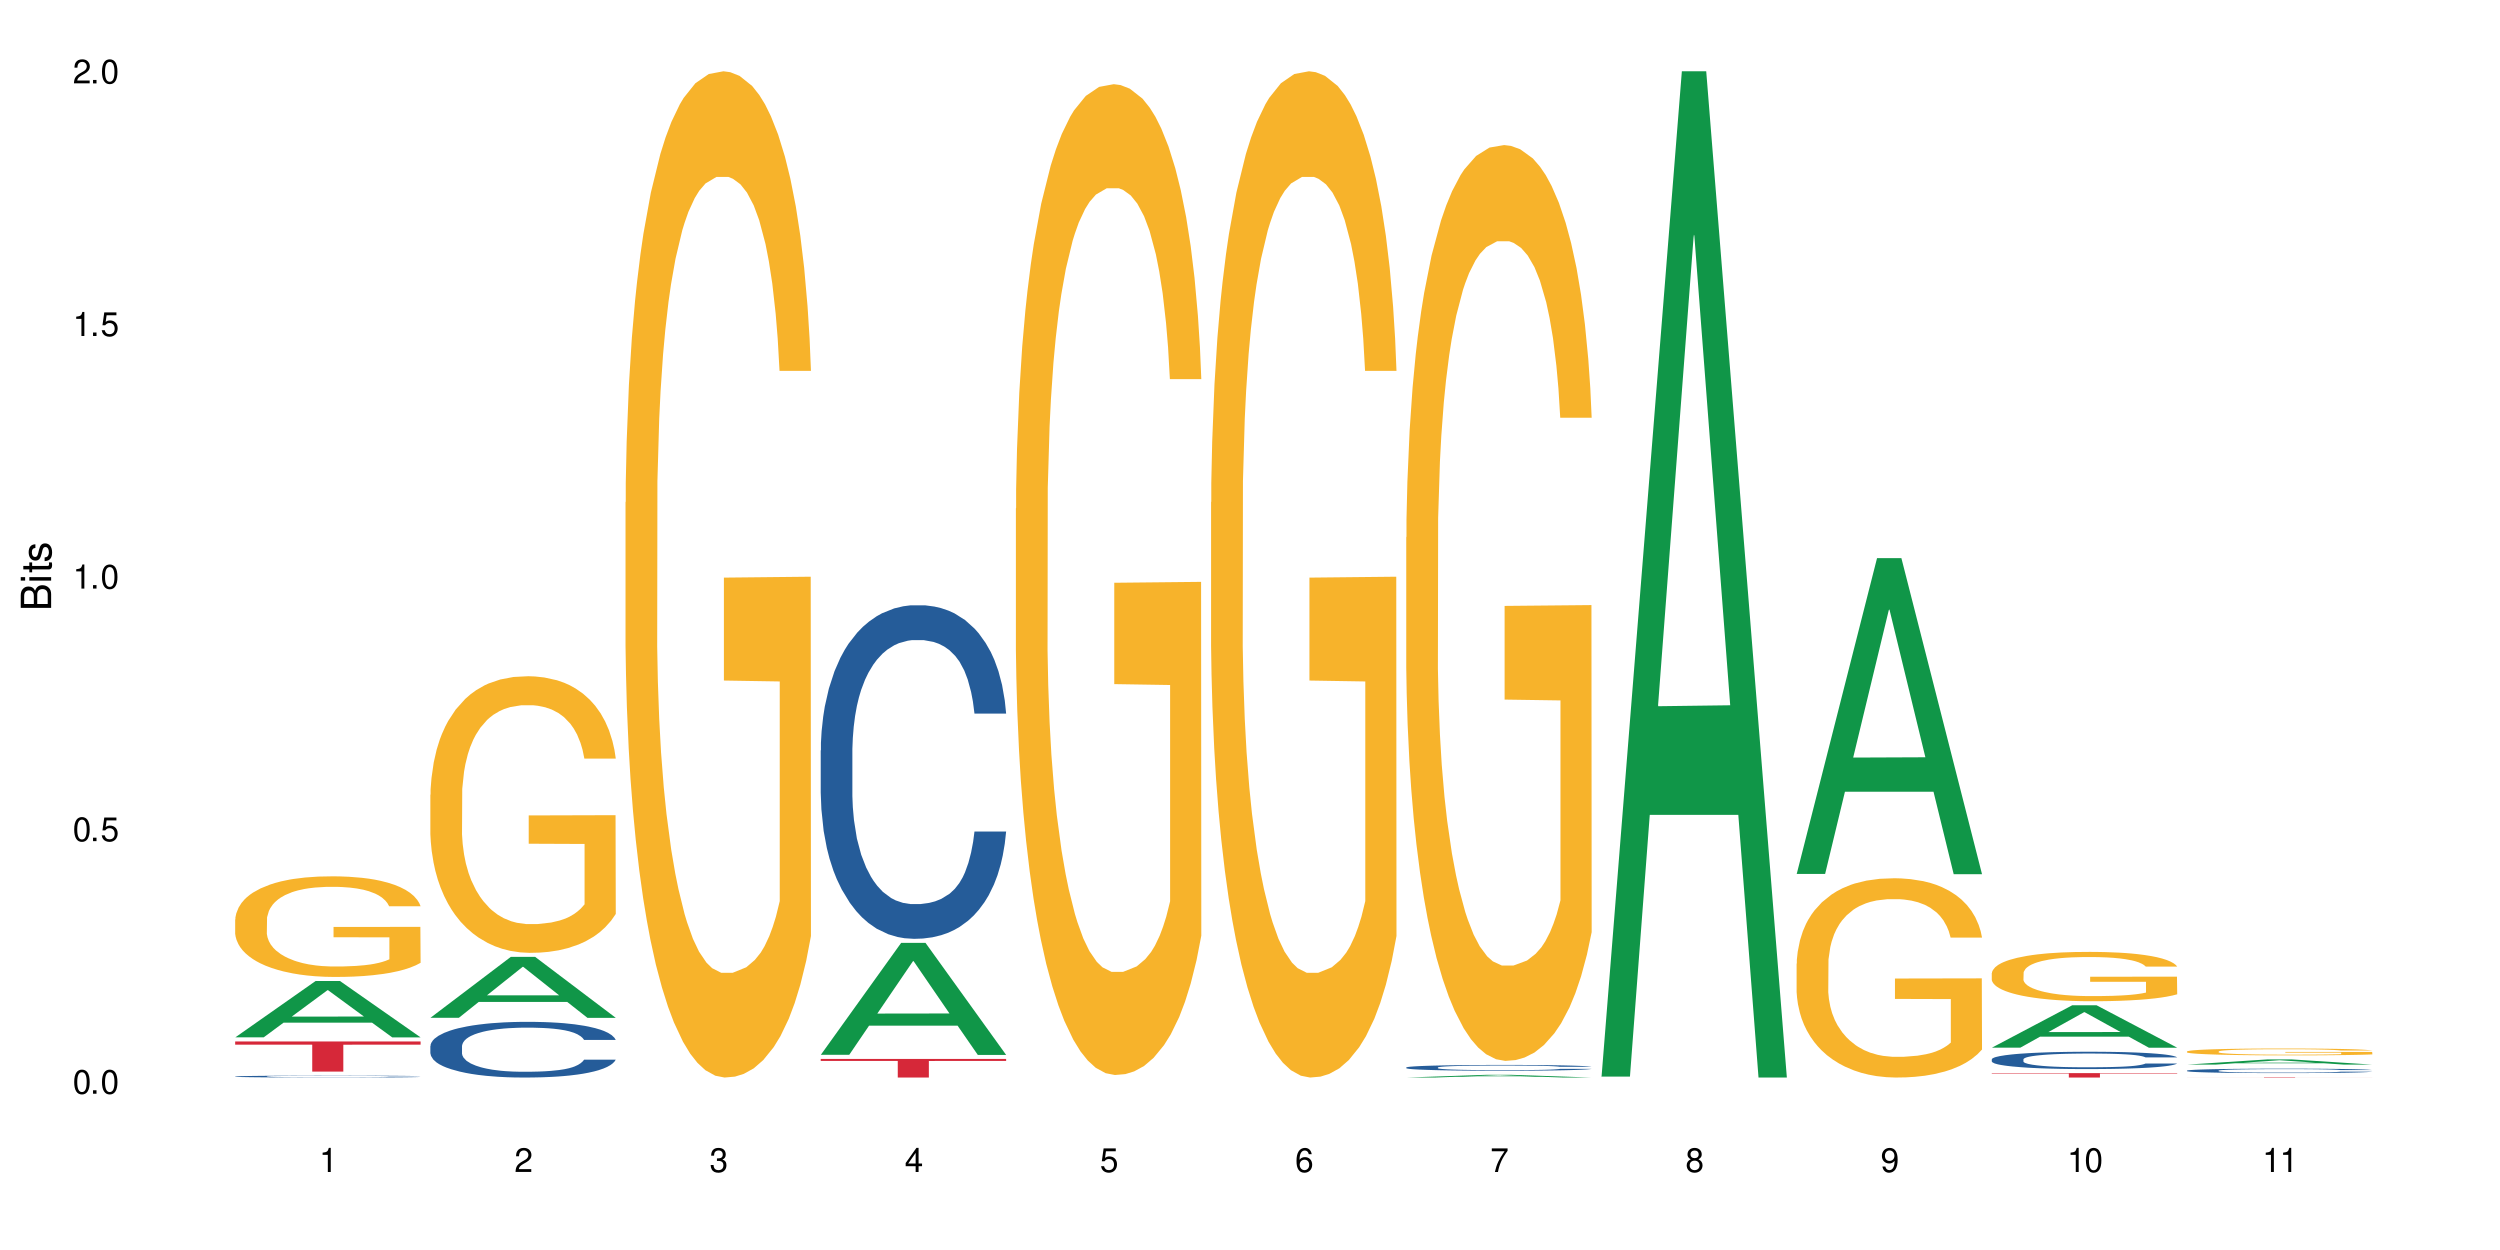 <?xml version="1.0" encoding="UTF-8"?>
<svg xmlns="http://www.w3.org/2000/svg" xmlns:xlink="http://www.w3.org/1999/xlink" width="720" height="360" viewBox="0 0 720 360">
<defs>
<g>
<g id="glyph-0-0">
</g>
<g id="glyph-0-1">
<path d="M 2.641 -6.938 C 2 -6.938 1.422 -6.656 1.078 -6.172 C 0.641 -5.562 0.406 -4.641 0.406 -3.359 C 0.406 -1.016 1.188 0.219 2.641 0.219 C 4.078 0.219 4.859 -1.016 4.859 -3.297 C 4.859 -4.641 4.656 -5.547 4.203 -6.172 C 3.844 -6.656 3.281 -6.938 2.641 -6.938 Z M 2.641 -6.188 C 3.547 -6.188 4 -5.25 4 -3.375 C 4 -1.406 3.562 -0.484 2.625 -0.484 C 1.734 -0.484 1.281 -1.438 1.281 -3.344 C 1.281 -5.25 1.734 -6.188 2.641 -6.188 Z M 2.641 -6.188 "/>
</g>
<g id="glyph-0-2">
<path d="M 1.828 -1 L 0.828 -1 L 0.828 0 L 1.828 0 Z M 1.828 -1 "/>
</g>
<g id="glyph-0-3">
<path d="M 4.562 -6.797 L 1.062 -6.797 L 0.547 -3.094 L 1.328 -3.094 C 1.719 -3.562 2.047 -3.734 2.578 -3.734 C 3.484 -3.734 4.062 -3.109 4.062 -2.094 C 4.062 -1.125 3.484 -0.531 2.578 -0.531 C 1.828 -0.531 1.375 -0.906 1.188 -1.672 L 0.328 -1.672 C 0.453 -1.109 0.547 -0.844 0.75 -0.594 C 1.125 -0.078 1.828 0.219 2.594 0.219 C 3.969 0.219 4.922 -0.781 4.922 -2.219 C 4.922 -3.562 4.031 -4.484 2.719 -4.484 C 2.25 -4.484 1.859 -4.359 1.469 -4.062 L 1.734 -5.969 L 4.562 -5.969 Z M 4.562 -6.797 "/>
</g>
<g id="glyph-0-4">
<path d="M 2.484 -4.938 L 2.484 0 L 3.328 0 L 3.328 -6.938 L 2.766 -6.938 C 2.469 -5.875 2.281 -5.734 0.984 -5.562 L 0.984 -4.938 Z M 2.484 -4.938 "/>
</g>
<g id="glyph-0-5">
<path d="M 4.859 -0.828 L 1.281 -0.828 C 1.359 -1.406 1.672 -1.781 2.5 -2.281 L 3.469 -2.828 C 4.406 -3.344 4.906 -4.062 4.906 -4.906 C 4.906 -5.484 4.672 -6.031 4.266 -6.406 C 3.859 -6.766 3.375 -6.938 2.719 -6.938 C 1.859 -6.938 1.219 -6.625 0.844 -6.031 C 0.609 -5.672 0.5 -5.234 0.484 -4.531 L 1.328 -4.531 C 1.359 -5.016 1.406 -5.281 1.531 -5.516 C 1.75 -5.938 2.188 -6.203 2.703 -6.203 C 3.469 -6.203 4.031 -5.641 4.031 -4.891 C 4.031 -4.344 3.719 -3.859 3.125 -3.516 L 2.234 -3 C 0.812 -2.172 0.406 -1.531 0.328 -0.016 L 4.859 -0.016 Z M 4.859 -0.828 "/>
</g>
<g id="glyph-0-6">
<path d="M 2.125 -3.188 L 2.578 -3.188 C 3.5 -3.188 3.984 -2.766 3.984 -1.922 C 3.984 -1.062 3.469 -0.531 2.594 -0.531 C 1.656 -0.531 1.203 -1 1.156 -2.016 L 0.312 -2.016 C 0.344 -1.453 0.438 -1.094 0.609 -0.781 C 0.953 -0.109 1.625 0.219 2.547 0.219 C 3.953 0.219 4.859 -0.625 4.859 -1.938 C 4.859 -2.828 4.516 -3.297 3.703 -3.594 C 4.344 -3.844 4.656 -4.328 4.656 -5.031 C 4.656 -6.219 3.875 -6.938 2.578 -6.938 C 1.203 -6.938 0.484 -6.172 0.453 -4.703 L 1.297 -4.703 C 1.312 -5.125 1.344 -5.359 1.453 -5.578 C 1.641 -5.969 2.062 -6.203 2.594 -6.203 C 3.344 -6.203 3.797 -5.75 3.797 -5 C 3.797 -4.516 3.609 -4.219 3.25 -4.047 C 3.016 -3.953 2.703 -3.922 2.125 -3.906 Z M 2.125 -3.188 "/>
</g>
<g id="glyph-0-7">
<path d="M 3.141 -1.672 L 3.141 0 L 3.984 0 L 3.984 -1.672 L 4.984 -1.672 L 4.984 -2.438 L 3.984 -2.438 L 3.984 -6.938 L 3.359 -6.938 L 0.266 -2.578 L 0.266 -1.672 Z M 3.141 -2.438 L 1 -2.438 L 3.141 -5.5 Z M 3.141 -2.438 "/>
</g>
<g id="glyph-0-8">
<path d="M 4.781 -5.125 C 4.609 -6.266 3.891 -6.938 2.844 -6.938 C 2.094 -6.938 1.422 -6.578 1.031 -5.953 C 0.594 -5.266 0.406 -4.422 0.406 -3.172 C 0.406 -2 0.578 -1.25 0.984 -0.641 C 1.359 -0.078 1.953 0.219 2.703 0.219 C 3.984 0.219 4.922 -0.75 4.922 -2.094 C 4.922 -3.375 4.062 -4.281 2.844 -4.281 C 2.172 -4.281 1.641 -4.031 1.281 -3.516 C 1.281 -5.234 1.828 -6.188 2.797 -6.188 C 3.391 -6.188 3.797 -5.797 3.938 -5.125 Z M 2.734 -3.531 C 3.547 -3.531 4.062 -2.953 4.062 -2.031 C 4.062 -1.156 3.484 -0.531 2.703 -0.531 C 1.922 -0.531 1.328 -1.188 1.328 -2.078 C 1.328 -2.938 1.906 -3.531 2.734 -3.531 Z M 2.734 -3.531 "/>
</g>
<g id="glyph-0-9">
<path d="M 4.984 -6.797 L 0.438 -6.797 L 0.438 -5.969 L 4.109 -5.969 C 2.5 -3.656 1.828 -2.234 1.328 0 L 2.219 0 C 2.594 -2.172 3.453 -4.047 4.984 -6.094 Z M 4.984 -6.797 "/>
</g>
<g id="glyph-0-10">
<path d="M 3.75 -3.656 C 4.469 -4.094 4.688 -4.438 4.688 -5.078 C 4.688 -6.172 3.844 -6.938 2.641 -6.938 C 1.438 -6.938 0.594 -6.172 0.594 -5.094 C 0.594 -4.438 0.812 -4.094 1.516 -3.656 C 0.734 -3.266 0.359 -2.703 0.359 -1.922 C 0.359 -0.656 1.281 0.219 2.641 0.219 C 3.984 0.219 4.922 -0.656 4.922 -1.922 C 4.922 -2.703 4.531 -3.266 3.75 -3.656 Z M 2.641 -6.188 C 3.359 -6.188 3.812 -5.75 3.812 -5.062 C 3.812 -4.406 3.344 -3.984 2.641 -3.984 C 1.922 -3.984 1.453 -4.406 1.453 -5.078 C 1.453 -5.75 1.922 -6.188 2.641 -6.188 Z M 2.641 -3.266 C 3.484 -3.266 4.062 -2.719 4.062 -1.906 C 4.062 -1.078 3.484 -0.531 2.625 -0.531 C 1.797 -0.531 1.219 -1.094 1.219 -1.906 C 1.219 -2.719 1.781 -3.266 2.641 -3.266 Z M 2.641 -3.266 "/>
</g>
<g id="glyph-0-11">
<path d="M 0.516 -1.578 C 0.672 -0.453 1.406 0.219 2.438 0.219 C 3.188 0.219 3.859 -0.141 4.266 -0.766 C 4.688 -1.453 4.891 -2.297 4.891 -3.547 C 4.891 -4.719 4.703 -5.453 4.312 -6.078 C 3.938 -6.641 3.344 -6.938 2.594 -6.938 C 1.297 -6.938 0.359 -5.969 0.359 -4.625 C 0.359 -3.344 1.234 -2.453 2.453 -2.453 C 3.094 -2.453 3.578 -2.672 4.016 -3.203 C 4 -1.484 3.469 -0.531 2.5 -0.531 C 1.906 -0.531 1.484 -0.906 1.359 -1.578 Z M 2.578 -6.203 C 3.375 -6.203 3.969 -5.531 3.969 -4.641 C 3.969 -3.797 3.391 -3.188 2.547 -3.188 C 1.734 -3.188 1.234 -3.766 1.234 -4.688 C 1.234 -5.562 1.797 -6.203 2.578 -6.203 Z M 2.578 -6.203 "/>
</g>
<g id="glyph-1-0">
</g>
<g id="glyph-1-1">
<path d="M 0 -0.953 L 0 -4.891 C 0 -5.719 -0.234 -6.344 -0.734 -6.797 C -1.188 -7.234 -1.812 -7.469 -2.5 -7.469 C -3.547 -7.469 -4.188 -7 -4.625 -5.875 C -4.984 -6.688 -5.625 -7.094 -6.531 -7.094 C -7.172 -7.094 -7.734 -6.859 -8.141 -6.391 C -8.562 -5.922 -8.75 -5.344 -8.75 -4.5 L -8.75 -0.953 Z M -4.984 -2.062 L -7.766 -2.062 L -7.766 -4.219 C -7.766 -4.844 -7.688 -5.203 -7.453 -5.5 C -7.219 -5.812 -6.859 -5.969 -6.375 -5.969 C -5.891 -5.969 -5.531 -5.812 -5.297 -5.5 C -5.062 -5.203 -4.984 -4.844 -4.984 -4.219 Z M -0.984 -2.062 L -4 -2.062 L -4 -4.781 C -4 -5.766 -3.438 -6.359 -2.484 -6.359 C -1.547 -6.359 -0.984 -5.766 -0.984 -4.781 Z M -0.984 -2.062 "/>
</g>
<g id="glyph-1-2">
<path d="M -6.281 -1.797 L -6.281 -0.797 L 0 -0.797 L 0 -1.797 Z M -8.75 -1.797 L -8.75 -0.797 L -7.484 -0.797 L -7.484 -1.797 Z M -8.75 -1.797 "/>
</g>
<g id="glyph-1-3">
<path d="M -6.281 -3.047 L -6.281 -2.016 L -8.016 -2.016 L -8.016 -1.016 L -6.281 -1.016 L -6.281 -0.172 L -5.469 -0.172 L -5.469 -1.016 L -0.719 -1.016 C -0.078 -1.016 0.281 -1.453 0.281 -2.234 C 0.281 -2.5 0.25 -2.719 0.188 -3.047 L -0.641 -3.047 C -0.609 -2.906 -0.594 -2.766 -0.594 -2.562 C -0.594 -2.141 -0.719 -2.016 -1.156 -2.016 L -5.469 -2.016 L -5.469 -3.047 Z M -6.281 -3.047 "/>
</g>
<g id="glyph-1-4">
<path d="M -4.531 -5.25 C -5.766 -5.25 -6.469 -4.422 -6.469 -2.969 C -6.469 -1.516 -5.719 -0.562 -4.547 -0.562 C -3.562 -0.562 -3.094 -1.062 -2.734 -2.562 L -2.516 -3.484 C -2.344 -4.188 -2.094 -4.469 -1.641 -4.469 C -1.047 -4.469 -0.641 -3.875 -0.641 -3 C -0.641 -2.453 -0.797 -2 -1.062 -1.75 C -1.25 -1.594 -1.422 -1.531 -1.875 -1.469 L -1.875 -0.406 C -0.422 -0.453 0.281 -1.266 0.281 -2.922 C 0.281 -4.5 -0.5 -5.516 -1.719 -5.516 C -2.656 -5.516 -3.172 -4.984 -3.469 -3.734 L -3.703 -2.766 C -3.891 -1.953 -4.156 -1.609 -4.594 -1.609 C -5.188 -1.609 -5.547 -2.125 -5.547 -2.938 C -5.547 -3.75 -5.203 -4.172 -4.531 -4.203 Z M -4.531 -5.25 "/>
</g>
</g>
</defs>
<rect x="-72" y="-36" width="864" height="432" fill="rgb(100%, 100%, 100%)" fill-opacity="1"/>
<path fill-rule="nonzero" fill="rgb(6.275%, 58.824%, 28.235%)" fill-opacity="1" d="M 67.73 298.758 L 67.789 298.746 L 90.895 282.527 L 97.91 282.527 L 121.133 298.773 L 112.973 298.773 L 107.152 294.535 L 81.652 294.535 L 75.945 298.758 L 67.73 298.758 L 84.105 292.781 L 104.816 292.766 L 94.488 285.184 L 94.375 285.168 L 94.262 285.211 L 84.047 292.766 L 84.105 292.781 Z M 67.73 298.758 "/>
<path fill-rule="nonzero" fill="rgb(14.51%, 36.078%, 60%)" fill-opacity="1" d="M 67.73 310.02 L 67.797 310.02 L 67.797 310.008 L 67.992 309.988 L 68.449 309.965 L 68.902 309.949 L 70.074 309.918 L 71.703 309.891 L 73.398 309.867 L 74.633 309.855 L 75.742 309.844 L 78.281 309.824 L 79.91 309.816 L 81.668 309.809 L 83.816 309.801 L 85.379 309.793 L 88.895 309.785 L 91.5 309.781 L 100.488 309.781 L 102.375 309.785 L 104.461 309.789 L 106.219 309.793 L 109.281 309.805 L 112.016 309.82 L 113.254 309.828 L 115.207 309.844 L 116.703 309.859 L 117.746 309.871 L 118.918 309.891 L 119.961 309.914 L 120.742 309.938 L 121.133 309.961 L 112.016 309.961 L 111.559 309.941 L 111.039 309.926 L 110.062 309.902 L 109.086 309.891 L 107.715 309.875 L 106.48 309.863 L 104.785 309.855 L 103.289 309.848 L 101.727 309.844 L 100.227 309.84 L 92.805 309.84 L 90.262 309.844 L 88.895 309.848 L 86.941 309.855 L 85.574 309.859 L 83.945 309.871 L 82.84 309.879 L 81.473 309.891 L 80.496 309.902 L 79.387 309.922 L 78.738 309.934 L 78.152 309.949 L 77.629 309.965 L 77.238 309.98 L 76.977 310 L 76.848 310.02 L 76.848 310.098 L 76.977 310.113 L 77.305 310.137 L 78.152 310.168 L 79.387 310.191 L 80.82 310.215 L 82.188 310.23 L 82.969 310.238 L 84.012 310.246 L 85.641 310.254 L 87.984 310.266 L 89.352 310.27 L 91.438 310.273 L 98.988 310.273 L 100.684 310.27 L 102.441 310.266 L 104.852 310.258 L 106.348 310.25 L 107.652 310.238 L 108.629 310.23 L 109.281 310.223 L 110.258 310.207 L 111.039 310.191 L 111.625 310.172 L 112.016 310.156 L 121.133 310.156 L 120.742 310.176 L 120.156 310.195 L 119.57 310.211 L 118.656 310.227 L 117.613 310.242 L 116.117 310.262 L 114.879 310.273 L 113.254 310.285 L 111.754 310.293 L 110.125 310.301 L 107.715 310.312 L 106.152 310.316 L 104.461 310.324 L 102.441 310.328 L 99.902 310.328 L 97.168 310.332 L 91.891 310.332 L 89.871 310.328 L 87.203 310.324 L 83.883 310.316 L 81.473 310.305 L 79.582 310.297 L 77.957 310.285 L 76.133 310.273 L 73.789 310.25 L 72.355 310.234 L 71.379 310.219 L 70.27 310.199 L 69.488 310.184 L 68.578 310.152 L 67.926 310.117 L 67.73 310.09 Z M 67.73 310.02 "/>
<path fill-rule="nonzero" fill="rgb(96.863%, 70.196%, 16.863%)" fill-opacity="1" d="M 67.73 264.793 L 67.797 264.766 L 67.797 264.238 L 68.055 263.047 L 68.707 261.406 L 69.555 260.055 L 70.465 258.996 L 71.051 258.441 L 72.027 257.648 L 72.875 257.062 L 75.023 255.875 L 77.762 254.762 L 79.258 254.285 L 80.949 253.836 L 83.359 253.332 L 84.469 253.148 L 87.855 252.723 L 91.695 252.457 L 95.93 252.379 L 97.883 252.406 L 100.555 252.512 L 104.199 252.805 L 106.285 253.066 L 107.91 253.332 L 109.605 253.676 L 111.688 254.207 L 113.645 254.84 L 115.207 255.477 L 116.77 256.27 L 118.07 257.117 L 119.18 258.043 L 120.156 259.156 L 120.742 260.082 L 121.133 261.008 L 112.078 261.008 L 111.559 260.082 L 110.973 259.367 L 109.996 258.492 L 109.02 257.859 L 108.043 257.355 L 106.219 256.668 L 104.656 256.242 L 102.703 255.875 L 100.812 255.637 L 98.664 255.477 L 97.363 255.422 L 93.91 255.422 L 90.785 255.609 L 88.961 255.82 L 87.66 256.031 L 85.836 256.43 L 84.727 256.746 L 84.078 256.957 L 82.125 257.777 L 80.82 258.52 L 80.105 259.023 L 79.191 259.816 L 78.543 260.531 L 77.824 261.59 L 77.434 262.387 L 76.914 264.184 L 76.848 268.949 L 77.043 269.957 L 77.434 271.039 L 77.957 271.992 L 78.738 273 L 79.52 273.766 L 80.887 274.801 L 82.059 275.488 L 82.969 275.938 L 84.727 276.652 L 85.445 276.891 L 87.137 277.367 L 88.895 277.738 L 91.047 278.055 L 92.672 278.215 L 95.277 278.348 L 98.598 278.348 L 102.508 278.188 L 104.98 277.977 L 106.676 277.766 L 107.781 277.578 L 109.148 277.289 L 110.125 277.023 L 111.039 276.73 L 112.145 276.281 L 112.145 269.957 L 96.059 269.93 L 96.059 266.965 L 121.066 266.938 L 121.133 277.289 L 119.766 278 L 118.07 278.691 L 116.441 279.219 L 114.75 279.668 L 112.34 280.172 L 110.387 280.488 L 107.391 280.859 L 104.656 281.098 L 101.789 281.258 L 99.25 281.336 L 96.254 281.363 L 93.586 281.312 L 90.719 281.152 L 88.441 280.941 L 86.355 280.676 L 84.273 280.332 L 81.668 279.777 L 79.973 279.324 L 78.215 278.77 L 76.457 278.109 L 74.895 277.395 L 73.852 276.836 L 72.812 276.203 L 71.703 275.406 L 70.66 274.508 L 69.879 273.688 L 69.164 272.762 L 68.645 271.887 L 68.121 270.695 L 67.859 269.742 L 67.73 268.922 Z M 67.73 264.793 "/>
<path fill-rule="nonzero" fill="rgb(83.922%, 15.686%, 22.353%)" fill-opacity="1" d="M 67.73 299.938 L 121.133 299.938 L 121.133 300.867 L 98.875 300.875 L 98.875 308.617 L 89.922 308.617 L 89.922 300.883 L 89.793 300.867 L 67.73 300.867 Z M 67.73 299.938 "/>
<path fill-rule="nonzero" fill="rgb(6.275%, 58.824%, 28.235%)" fill-opacity="1" d="M 123.941 293.125 L 124 293.105 L 147.105 275.586 L 154.125 275.586 L 177.344 293.141 L 169.184 293.141 L 163.367 288.559 L 137.863 288.559 L 132.156 293.125 L 123.941 293.125 L 140.316 286.664 L 161.027 286.648 L 150.699 278.457 L 150.586 278.438 L 150.473 278.488 L 140.258 286.648 L 140.316 286.664 Z M 123.941 293.125 "/>
<path fill-rule="nonzero" fill="rgb(14.51%, 36.078%, 60%)" fill-opacity="1" d="M 123.941 301.277 L 124.008 301.262 L 124.008 300.91 L 124.203 300.355 L 124.66 299.652 L 125.113 299.168 L 126.285 298.305 L 127.914 297.469 L 129.609 296.824 L 130.844 296.441 L 131.953 296.148 L 134.492 295.609 L 136.121 295.328 L 137.879 295.082 L 140.027 294.832 L 141.59 294.684 L 145.109 294.449 L 147.711 294.348 L 149.73 294.305 L 154.094 294.305 L 156.699 294.363 L 158.59 294.438 L 160.672 294.555 L 162.43 294.684 L 165.492 295.008 L 168.227 295.418 L 169.465 295.652 L 171.418 296.105 L 172.914 296.547 L 173.957 296.926 L 175.129 297.469 L 176.172 298.129 L 176.953 298.875 L 177.344 299.504 L 168.227 299.504 L 167.77 298.918 L 167.25 298.465 L 166.273 297.863 L 165.297 297.441 L 163.93 297.016 L 162.691 296.734 L 160.996 296.457 L 159.5 296.281 L 157.938 296.148 L 156.438 296.062 L 153.574 295.973 L 150.254 295.973 L 149.016 296.004 L 146.477 296.121 L 145.109 296.223 L 143.152 296.43 L 141.785 296.617 L 140.156 296.91 L 139.051 297.16 L 137.684 297.543 L 136.707 297.879 L 135.598 298.363 L 134.949 298.73 L 134.363 299.141 L 133.84 299.621 L 133.449 300.137 L 133.191 300.676 L 133.059 301.203 L 133.059 303.477 L 133.191 304.004 L 133.516 304.617 L 134.363 305.512 L 135.598 306.289 L 137.031 306.902 L 138.398 307.344 L 139.18 307.547 L 140.223 307.781 L 141.852 308.078 L 144.195 308.371 L 145.562 308.488 L 147.648 308.605 L 149.797 308.664 L 152.66 308.664 L 155.203 308.605 L 156.895 308.531 L 158.652 308.414 L 161.062 308.164 L 162.559 307.93 L 163.863 307.652 L 164.84 307.371 L 165.492 307.137 L 166.469 306.684 L 167.25 306.188 L 167.836 305.672 L 168.227 305.176 L 177.344 305.176 L 176.953 305.762 L 176.367 306.332 L 175.781 306.758 L 174.867 307.27 L 173.828 307.723 L 172.328 308.238 L 171.09 308.574 L 169.465 308.941 L 167.965 309.219 L 166.336 309.469 L 163.93 309.762 L 162.363 309.906 L 160.672 310.039 L 158.652 310.156 L 156.113 310.258 L 153.379 310.316 L 150.84 310.332 L 148.102 310.305 L 146.086 310.246 L 143.414 310.113 L 140.094 309.848 L 137.684 309.57 L 135.793 309.293 L 134.168 309 L 132.344 308.605 L 130 307.957 L 128.566 307.461 L 127.59 307.051 L 126.48 306.48 L 125.699 305.965 L 124.789 305.145 L 124.137 304.105 L 123.941 303.301 Z M 123.941 301.277 "/>
<path fill-rule="nonzero" fill="rgb(96.863%, 70.196%, 16.863%)" fill-opacity="1" d="M 123.941 228.875 L 124.008 228.801 L 124.008 227.348 L 124.27 224.074 L 124.918 219.562 L 125.766 215.852 L 126.676 212.941 L 127.266 211.414 L 128.242 209.23 L 129.086 207.629 L 131.234 204.355 L 133.973 201.301 L 135.469 199.988 L 137.164 198.754 L 139.57 197.371 L 140.68 196.859 L 144.066 195.695 L 147.906 194.969 L 152.141 194.75 L 154.094 194.824 L 156.766 195.113 L 160.41 195.914 L 162.496 196.641 L 164.125 197.371 L 165.816 198.316 L 167.902 199.77 L 169.855 201.516 L 171.418 203.262 L 172.98 205.445 L 174.281 207.773 L 175.391 210.32 L 176.367 213.379 L 176.953 215.926 L 177.344 218.469 L 168.293 218.469 L 167.77 215.926 L 167.184 213.961 L 166.207 211.559 L 165.23 209.812 L 164.254 208.43 L 162.43 206.539 L 160.867 205.375 L 158.914 204.355 L 157.023 203.699 L 154.875 203.262 L 153.574 203.117 L 150.121 203.117 L 146.996 203.629 L 145.172 204.211 L 143.871 204.793 L 142.047 205.883 L 140.941 206.758 L 140.289 207.34 L 138.336 209.594 L 137.031 211.633 L 136.316 213.012 L 135.402 215.195 L 134.754 217.16 L 134.035 220.07 L 133.645 222.254 L 133.125 227.203 L 133.059 240.301 L 133.254 243.062 L 133.645 246.047 L 134.168 248.668 L 134.949 251.43 L 135.73 253.543 L 137.098 256.379 L 138.27 258.27 L 139.18 259.508 L 140.941 261.473 L 141.656 262.129 L 143.348 263.438 L 145.109 264.457 L 147.258 265.328 L 148.883 265.766 L 151.488 266.129 L 154.812 266.129 L 158.719 265.691 L 161.191 265.109 L 162.887 264.527 L 163.992 264.02 L 165.359 263.219 L 166.336 262.492 L 167.25 261.691 L 168.355 260.453 L 168.355 243.062 L 152.27 242.992 L 152.27 234.844 L 177.277 234.77 L 177.344 263.219 L 175.977 265.184 L 174.281 267.074 L 172.656 268.531 L 170.961 269.766 L 168.551 271.148 L 166.598 272.023 L 163.602 273.043 L 160.867 273.695 L 158 274.133 L 155.461 274.352 L 152.465 274.422 L 149.797 274.277 L 146.93 273.84 L 144.652 273.258 L 142.566 272.531 L 140.484 271.586 L 137.879 270.059 L 136.188 268.82 L 134.426 267.293 L 132.668 265.473 L 131.105 263.508 L 130.062 261.98 L 129.023 260.234 L 127.914 258.051 L 126.871 255.578 L 126.09 253.324 L 125.375 250.777 L 124.855 248.375 L 124.332 245.102 L 124.074 242.48 L 123.941 240.227 Z M 123.941 228.875 "/>
<path fill-rule="nonzero" fill="rgb(96.863%, 70.196%, 16.863%)" fill-opacity="1" d="M 180.152 144.652 L 180.219 144.387 L 180.219 139.094 L 180.48 127.184 L 181.129 110.777 L 181.977 97.277 L 182.891 86.691 L 183.477 81.133 L 184.453 73.195 L 185.297 67.371 L 187.449 55.461 L 190.184 44.348 L 191.68 39.582 L 193.375 35.082 L 195.785 30.055 L 196.891 28.203 L 200.277 23.965 L 204.121 21.32 L 208.352 20.527 L 210.305 20.789 L 212.977 21.848 L 216.621 24.762 L 218.707 27.406 L 220.336 30.055 L 222.027 33.496 L 224.113 38.789 L 226.066 45.141 L 227.629 51.492 L 229.191 59.43 L 230.492 67.902 L 231.602 77.164 L 232.578 88.281 L 233.164 97.543 L 233.555 106.805 L 224.504 106.805 L 223.98 97.543 L 223.395 90.398 L 222.418 81.664 L 221.441 75.312 L 220.465 70.281 L 218.641 63.402 L 217.078 59.168 L 215.125 55.461 L 213.238 53.078 L 211.086 51.492 L 209.785 50.961 L 206.332 50.961 L 203.207 52.816 L 201.383 54.934 L 200.082 57.051 L 198.258 61.02 L 197.152 64.195 L 196.5 66.312 L 194.547 74.516 L 193.242 81.93 L 192.527 86.957 L 191.617 94.898 L 190.965 102.043 L 190.246 112.629 L 189.855 120.57 L 189.336 138.566 L 189.27 186.207 L 189.465 196.262 L 189.855 207.113 L 190.379 216.641 L 191.16 226.699 L 191.941 234.375 L 193.309 244.695 L 194.48 251.578 L 195.395 256.078 L 197.152 263.223 L 197.867 265.605 L 199.562 270.367 L 201.32 274.074 L 203.469 277.25 L 205.098 278.836 L 207.699 280.16 L 211.023 280.16 L 214.93 278.574 L 217.402 276.457 L 219.098 274.34 L 220.203 272.484 L 221.57 269.574 L 222.551 266.926 L 223.461 264.016 L 224.566 259.516 L 224.566 196.262 L 208.484 195.996 L 208.484 166.355 L 233.488 166.09 L 233.555 269.574 L 232.188 276.719 L 230.492 283.602 L 228.867 288.895 L 227.172 293.395 L 224.762 298.422 L 222.809 301.598 L 219.812 305.305 L 217.078 307.688 L 214.215 309.273 L 211.672 310.066 L 208.68 310.332 L 206.008 309.805 L 203.141 308.215 L 200.863 306.098 L 198.777 303.453 L 196.695 300.012 L 194.09 294.453 L 192.398 289.953 L 190.641 284.395 L 188.879 277.777 L 187.316 270.633 L 186.277 265.074 L 185.234 258.723 L 184.125 250.781 L 183.086 241.785 L 182.305 233.578 L 181.586 224.316 L 181.066 215.582 L 180.543 203.672 L 180.285 194.145 L 180.152 185.941 Z M 180.152 144.652 "/>
<path fill-rule="nonzero" fill="rgb(6.275%, 58.824%, 28.235%)" fill-opacity="1" d="M 236.367 303.785 L 236.422 303.754 L 259.527 271.551 L 266.547 271.551 L 289.766 303.816 L 281.609 303.816 L 275.789 295.395 L 250.285 295.395 L 244.582 303.785 L 236.367 303.785 L 252.738 291.91 L 273.449 291.879 L 263.121 276.82 L 263.008 276.789 L 262.895 276.883 L 252.684 291.879 L 252.738 291.91 Z M 236.367 303.785 "/>
<path fill-rule="nonzero" fill="rgb(14.51%, 36.078%, 60%)" fill-opacity="1" d="M 236.367 216.129 L 236.43 216.043 L 236.43 213.934 L 236.625 210.598 L 237.082 206.387 L 237.539 203.488 L 238.711 198.309 L 240.34 193.305 L 242.031 189.441 L 243.27 187.16 L 244.375 185.402 L 246.914 182.156 L 248.543 180.488 L 250.301 178.996 L 252.449 177.504 L 254.016 176.625 L 257.531 175.219 L 260.137 174.605 L 262.152 174.344 L 266.516 174.344 L 269.121 174.691 L 271.012 175.133 L 273.094 175.836 L 274.852 176.625 L 277.914 178.555 L 280.648 181.016 L 281.887 182.418 L 283.84 185.141 L 285.34 187.773 L 286.379 190.055 L 287.551 193.305 L 288.594 197.254 L 289.375 201.734 L 289.766 205.508 L 280.648 205.508 L 280.191 201.996 L 279.672 199.273 L 278.695 195.676 L 277.719 193.129 L 276.352 190.582 L 275.113 188.914 L 273.422 187.246 L 271.922 186.195 L 270.359 185.402 L 268.863 184.875 L 265.996 184.352 L 262.676 184.352 L 261.438 184.527 L 258.898 185.227 L 257.531 185.844 L 255.578 187.07 L 254.211 188.211 L 252.582 189.969 L 251.473 191.461 L 250.105 193.742 L 249.129 195.762 L 248.023 198.66 L 247.371 200.855 L 246.785 203.312 L 246.266 206.211 L 245.875 209.281 L 245.613 212.531 L 245.484 215.691 L 245.484 229.301 L 245.613 232.461 L 245.938 236.148 L 246.785 241.5 L 248.023 246.156 L 249.457 249.844 L 250.824 252.477 L 251.605 253.703 L 252.645 255.109 L 254.273 256.863 L 256.617 258.621 L 257.984 259.324 L 260.07 260.027 L 262.219 260.375 L 265.086 260.375 L 267.625 260.027 L 269.316 259.586 L 271.074 258.883 L 273.484 257.391 L 274.984 255.988 L 276.285 254.32 L 277.262 252.652 L 277.914 251.246 L 278.891 248.523 L 279.672 245.539 L 280.258 242.469 L 280.648 239.484 L 289.766 239.484 L 289.375 242.996 L 288.789 246.418 L 288.203 248.965 L 287.293 252.035 L 286.25 254.758 L 284.75 257.832 L 283.516 259.852 L 281.887 262.043 L 280.387 263.715 L 278.762 265.207 L 276.352 266.961 L 274.789 267.84 L 273.094 268.629 L 271.074 269.332 L 268.535 269.945 L 265.801 270.297 L 263.262 270.387 L 260.527 270.211 L 258.508 269.859 L 255.836 269.066 L 252.516 267.488 L 250.105 265.82 L 248.219 264.152 L 246.59 262.395 L 244.766 260.027 L 242.422 256.164 L 240.988 253.18 L 240.012 250.719 L 238.906 247.297 L 238.125 244.223 L 237.211 239.309 L 236.562 233.074 L 236.367 228.246 Z M 236.367 216.129 "/>
<path fill-rule="nonzero" fill="rgb(83.922%, 15.686%, 22.353%)" fill-opacity="1" d="M 236.367 304.98 L 289.766 304.98 L 289.766 305.551 L 267.512 305.559 L 267.512 310.332 L 258.555 310.332 L 258.555 305.562 L 258.426 305.551 L 236.367 305.551 Z M 236.367 304.98 "/>
<path fill-rule="nonzero" fill="rgb(96.863%, 70.196%, 16.863%)" fill-opacity="1" d="M 292.578 146.465 L 292.641 146.207 L 292.641 140.992 L 292.902 129.266 L 293.555 113.109 L 294.398 99.816 L 295.312 89.395 L 295.898 83.922 L 296.875 76.102 L 297.723 70.371 L 299.871 58.641 L 302.605 47.695 L 304.105 43.008 L 305.797 38.574 L 308.207 33.625 L 309.312 31.801 L 312.699 27.629 L 316.543 25.023 L 320.773 24.242 L 322.73 24.504 L 325.398 25.547 L 329.047 28.414 L 331.129 31.02 L 332.758 33.625 L 334.449 37.012 L 336.535 42.223 L 338.488 48.48 L 340.051 54.734 L 341.613 62.551 L 342.918 70.891 L 344.023 80.012 L 345 90.957 L 345.586 100.078 L 345.977 109.199 L 336.926 109.199 L 336.406 100.078 L 335.82 93.043 L 334.84 84.441 L 333.863 78.188 L 332.887 73.238 L 331.066 66.461 L 329.5 62.289 L 327.547 58.641 L 325.66 56.297 L 323.512 54.734 L 322.207 54.211 L 318.758 54.211 L 315.629 56.035 L 313.809 58.121 L 312.504 60.207 L 310.68 64.113 L 309.574 67.242 L 308.922 69.328 L 306.969 77.406 L 305.668 84.703 L 304.949 89.656 L 304.039 97.473 L 303.387 104.508 L 302.672 114.934 L 302.281 122.75 L 301.758 140.473 L 301.695 187.379 L 301.891 197.285 L 302.281 207.969 L 302.801 217.352 L 303.582 227.254 L 304.363 234.809 L 305.73 244.973 L 306.902 251.75 L 307.816 256.18 L 309.574 263.215 L 310.289 265.562 L 311.984 270.254 L 313.742 273.902 L 315.891 277.027 L 317.52 278.59 L 320.125 279.895 L 323.445 279.895 L 327.352 278.332 L 329.828 276.246 L 331.52 274.16 L 332.629 272.336 L 333.996 269.469 L 334.973 266.863 L 335.883 263.996 L 336.992 259.566 L 336.992 197.285 L 320.906 197.023 L 320.906 167.836 L 345.914 167.574 L 345.977 269.469 L 344.609 276.508 L 342.918 283.281 L 341.289 288.496 L 339.598 292.926 L 337.188 297.875 L 335.234 301.004 L 332.238 304.652 L 329.5 306.996 L 326.637 308.562 L 324.098 309.344 L 321.102 309.602 L 318.43 309.082 L 315.566 307.52 L 313.285 305.434 L 311.203 302.828 L 309.117 299.441 L 306.512 293.969 L 304.82 289.535 L 303.062 284.062 L 301.305 277.551 L 299.742 270.512 L 298.699 265.039 L 297.656 258.785 L 296.551 250.969 L 295.508 242.105 L 294.727 234.027 L 294.008 224.906 L 293.488 216.309 L 292.969 204.582 L 292.707 195.199 L 292.578 187.121 Z M 292.578 146.465 "/>
<path fill-rule="nonzero" fill="rgb(96.863%, 70.196%, 16.863%)" fill-opacity="1" d="M 348.789 144.652 L 348.852 144.387 L 348.852 139.094 L 349.113 127.184 L 349.766 110.777 L 350.613 97.277 L 351.523 86.691 L 352.109 81.133 L 353.086 73.195 L 353.934 67.371 L 356.082 55.461 L 358.816 44.348 L 360.316 39.582 L 362.008 35.082 L 364.418 30.055 L 365.523 28.203 L 368.91 23.965 L 372.754 21.32 L 376.988 20.527 L 378.941 20.789 L 381.609 21.848 L 385.258 24.762 L 387.34 27.406 L 388.969 30.055 L 390.664 33.496 L 392.746 38.789 L 394.699 45.141 L 396.262 51.492 L 397.824 59.43 L 399.129 67.902 L 400.234 77.164 L 401.211 88.281 L 401.797 97.543 L 402.188 106.805 L 393.137 106.805 L 392.617 97.543 L 392.031 90.398 L 391.055 81.664 L 390.078 75.312 L 389.098 70.281 L 387.277 63.402 L 385.715 59.168 L 383.758 55.461 L 381.871 53.078 L 379.723 51.492 L 378.418 50.961 L 374.969 50.961 L 371.844 52.816 L 370.02 54.934 L 368.715 57.051 L 366.891 61.02 L 365.785 64.195 L 365.133 66.312 L 363.18 74.516 L 361.879 81.93 L 361.16 86.957 L 360.25 94.898 L 359.598 102.043 L 358.883 112.629 L 358.492 120.57 L 357.969 138.566 L 357.906 186.207 L 358.102 196.262 L 358.492 207.113 L 359.012 216.641 L 359.793 226.699 L 360.574 234.375 L 361.941 244.695 L 363.117 251.578 L 364.027 256.078 L 365.785 263.223 L 366.5 265.605 L 368.195 270.367 L 369.953 274.074 L 372.102 277.25 L 373.73 278.836 L 376.336 280.16 L 379.656 280.16 L 383.562 278.574 L 386.039 276.457 L 387.73 274.34 L 388.84 272.484 L 390.207 269.574 L 391.184 266.926 L 392.094 264.016 L 393.203 259.516 L 393.203 196.262 L 377.117 195.996 L 377.117 166.355 L 402.125 166.09 L 402.188 269.574 L 400.82 276.719 L 399.129 283.602 L 397.5 288.895 L 395.809 293.395 L 393.398 298.422 L 391.445 301.598 L 388.449 305.305 L 385.715 307.688 L 382.848 309.273 L 380.309 310.066 L 377.312 310.332 L 374.641 309.805 L 371.777 308.215 L 369.496 306.098 L 367.414 303.453 L 365.328 300.012 L 362.727 294.453 L 361.031 289.953 L 359.273 284.395 L 357.516 277.777 L 355.953 270.633 L 354.91 265.074 L 353.867 258.723 L 352.762 250.781 L 351.719 241.785 L 350.938 233.578 L 350.223 224.316 L 349.699 215.582 L 349.18 203.672 L 348.918 194.145 L 348.789 185.941 Z M 348.789 144.652 "/>
<path fill-rule="nonzero" fill="rgb(6.275%, 58.824%, 28.235%)" fill-opacity="1" d="M 405 310.332 L 405.059 310.332 L 428.164 309.539 L 435.18 309.539 L 458.402 310.332 L 450.242 310.332 L 444.422 310.125 L 418.922 310.125 L 413.215 310.332 L 405 310.332 L 421.375 310.039 L 442.082 310.039 L 431.758 309.668 L 431.645 309.668 L 431.527 309.672 L 421.316 310.039 L 421.375 310.039 Z M 405 310.332 "/>
<path fill-rule="nonzero" fill="rgb(14.51%, 36.078%, 60%)" fill-opacity="1" d="M 405 307.43 L 405.066 307.43 L 405.066 307.391 L 405.262 307.336 L 405.715 307.262 L 406.172 307.211 L 407.344 307.121 L 408.973 307.031 L 410.664 306.965 L 411.902 306.926 L 413.012 306.895 L 415.551 306.84 L 417.18 306.809 L 418.938 306.785 L 421.086 306.758 L 422.648 306.742 L 426.164 306.719 L 428.77 306.707 L 430.789 306.703 L 435.152 306.703 L 437.758 306.707 L 439.645 306.715 L 441.73 306.73 L 443.488 306.742 L 446.547 306.777 L 449.285 306.82 L 450.52 306.844 L 452.473 306.891 L 453.973 306.938 L 455.016 306.977 L 456.188 307.031 L 457.227 307.102 L 458.012 307.18 L 458.402 307.246 L 449.285 307.246 L 448.828 307.184 L 448.309 307.137 L 447.328 307.074 L 446.352 307.031 L 444.984 306.984 L 443.746 306.957 L 442.055 306.926 L 440.559 306.91 L 438.992 306.895 L 437.496 306.887 L 434.629 306.879 L 430.07 306.879 L 427.531 306.891 L 426.164 306.902 L 424.211 306.926 L 422.844 306.945 L 421.215 306.977 L 420.109 307 L 418.742 307.039 L 417.766 307.074 L 416.656 307.125 L 416.004 307.164 L 415.418 307.207 L 414.898 307.258 L 414.508 307.312 L 414.246 307.367 L 414.117 307.422 L 414.117 307.66 L 414.246 307.715 L 414.574 307.781 L 415.418 307.871 L 416.656 307.953 L 418.09 308.02 L 419.457 308.062 L 420.238 308.086 L 421.281 308.109 L 422.91 308.141 L 425.254 308.172 L 426.621 308.184 L 428.703 308.195 L 430.855 308.203 L 433.719 308.203 L 436.258 308.195 L 437.953 308.188 L 439.711 308.176 L 442.121 308.148 L 443.617 308.125 L 444.922 308.098 L 445.898 308.066 L 446.547 308.043 L 447.523 307.996 L 448.309 307.941 L 448.895 307.891 L 449.285 307.836 L 458.402 307.836 L 458.012 307.898 L 457.426 307.957 L 456.836 308.004 L 455.926 308.055 L 454.883 308.105 L 453.387 308.156 L 452.148 308.191 L 450.52 308.23 L 449.023 308.258 L 447.395 308.285 L 444.984 308.316 L 443.422 308.332 L 441.73 308.344 L 439.711 308.359 L 437.172 308.367 L 434.434 308.375 L 431.895 308.375 L 429.16 308.371 L 427.141 308.367 L 424.473 308.352 L 421.148 308.324 L 418.742 308.297 L 416.852 308.266 L 415.223 308.238 L 413.402 308.195 L 411.055 308.129 L 409.625 308.074 L 408.648 308.035 L 407.539 307.973 L 406.758 307.922 L 405.848 307.836 L 405.195 307.727 L 405 307.641 Z M 405 307.43 "/>
<path fill-rule="nonzero" fill="rgb(96.863%, 70.196%, 16.863%)" fill-opacity="1" d="M 405 154.75 L 405.066 154.508 L 405.066 149.691 L 405.324 138.852 L 405.977 123.918 L 406.824 111.633 L 407.734 102 L 408.32 96.941 L 409.297 89.715 L 410.145 84.414 L 412.293 73.574 L 415.027 63.457 L 416.527 59.121 L 418.219 55.027 L 420.629 50.449 L 421.738 48.766 L 425.121 44.91 L 428.965 42.5 L 433.199 41.777 L 435.152 42.02 L 437.82 42.984 L 441.469 45.633 L 443.551 48.043 L 445.18 50.449 L 446.875 53.582 L 448.957 58.398 L 450.91 64.18 L 452.473 69.961 L 454.039 77.188 L 455.34 84.895 L 456.445 93.328 L 457.426 103.445 L 458.012 111.875 L 458.402 120.305 L 449.348 120.305 L 448.828 111.875 L 448.242 105.371 L 447.266 97.422 L 446.289 91.641 L 445.312 87.062 L 443.488 80.801 L 441.926 76.945 L 439.973 73.574 L 438.082 71.406 L 435.934 69.961 L 434.629 69.48 L 431.18 69.48 L 428.055 71.168 L 426.23 73.094 L 424.926 75.02 L 423.105 78.633 L 421.996 81.523 L 421.348 83.449 L 419.391 90.918 L 418.09 97.664 L 417.375 102.238 L 416.461 109.465 L 415.809 115.969 L 415.094 125.605 L 414.703 132.832 L 414.184 149.211 L 414.117 192.566 L 414.312 201.723 L 414.703 211.598 L 415.223 220.27 L 416.004 229.422 L 416.785 236.406 L 418.156 245.801 L 419.328 252.062 L 420.238 256.16 L 421.996 262.664 L 422.715 264.832 L 424.406 269.168 L 426.164 272.539 L 428.312 275.43 L 429.941 276.875 L 432.547 278.078 L 435.867 278.078 L 439.777 276.633 L 442.25 274.707 L 443.945 272.781 L 445.051 271.094 L 446.418 268.445 L 447.395 266.035 L 448.309 263.387 L 449.414 259.289 L 449.414 201.723 L 433.328 201.48 L 433.328 174.504 L 458.336 174.262 L 458.402 268.445 L 457.031 274.949 L 455.34 281.211 L 453.711 286.027 L 452.02 290.121 L 449.609 294.699 L 447.656 297.59 L 444.66 300.961 L 441.926 303.129 L 439.059 304.574 L 436.52 305.297 L 433.523 305.539 L 430.855 305.059 L 427.988 303.613 L 425.707 301.684 L 423.625 299.277 L 421.543 296.145 L 418.938 291.086 L 417.242 286.992 L 415.484 281.934 L 413.727 275.91 L 412.164 269.406 L 411.121 264.348 L 410.078 258.566 L 408.973 251.34 L 407.93 243.152 L 407.148 235.684 L 406.434 227.254 L 405.91 219.305 L 405.391 208.465 L 405.129 199.793 L 405 192.328 Z M 405 154.75 "/>
<path fill-rule="nonzero" fill="rgb(6.275%, 58.824%, 28.235%)" fill-opacity="1" d="M 461.211 310.059 L 461.27 309.789 L 484.375 20.527 L 491.391 20.527 L 514.613 310.332 L 506.453 310.332 L 500.633 234.684 L 475.133 234.684 L 469.426 310.059 L 461.211 310.059 L 477.586 203.391 L 498.297 203.117 L 487.969 67.875 L 487.855 67.602 L 487.742 68.418 L 477.527 203.117 L 477.586 203.391 Z M 461.211 310.059 "/>
<path fill-rule="nonzero" fill="rgb(6.275%, 58.824%, 28.235%)" fill-opacity="1" d="M 517.422 251.684 L 517.48 251.602 L 540.586 160.746 L 547.602 160.746 L 570.824 251.77 L 562.664 251.77 L 556.848 228.012 L 531.344 228.012 L 525.637 251.684 L 517.422 251.684 L 533.797 218.18 L 554.508 218.094 L 544.18 175.617 L 544.066 175.531 L 543.953 175.789 L 533.738 218.094 L 533.797 218.18 Z M 517.422 251.684 "/>
<path fill-rule="nonzero" fill="rgb(96.863%, 70.196%, 16.863%)" fill-opacity="1" d="M 517.422 277.52 L 517.488 277.465 L 517.488 276.418 L 517.75 274.059 L 518.398 270.809 L 519.246 268.137 L 520.156 266.039 L 520.742 264.938 L 521.723 263.367 L 522.566 262.211 L 524.715 259.855 L 527.453 257.652 L 528.949 256.707 L 530.645 255.816 L 533.051 254.82 L 534.16 254.453 L 537.547 253.617 L 541.387 253.094 L 545.621 252.934 L 547.574 252.988 L 550.246 253.195 L 553.891 253.773 L 555.977 254.297 L 557.605 254.82 L 559.297 255.504 L 561.379 256.551 L 563.336 257.809 L 564.898 259.066 L 566.461 260.641 L 567.762 262.316 L 568.871 264.152 L 569.848 266.355 L 570.434 268.188 L 570.824 270.023 L 561.773 270.023 L 561.25 268.188 L 560.664 266.773 L 559.688 265.043 L 558.711 263.785 L 557.734 262.789 L 555.91 261.426 L 554.348 260.586 L 552.395 259.855 L 550.504 259.383 L 548.355 259.066 L 547.055 258.961 L 543.602 258.961 L 540.477 259.328 L 538.652 259.75 L 537.352 260.168 L 535.527 260.953 L 534.418 261.582 L 533.77 262.004 L 531.816 263.629 L 530.512 265.094 L 529.797 266.09 L 528.883 267.664 L 528.234 269.078 L 527.516 271.176 L 527.125 272.75 L 526.605 276.312 L 526.539 285.75 L 526.734 287.738 L 527.125 289.891 L 527.648 291.777 L 528.43 293.77 L 529.211 295.289 L 530.578 297.332 L 531.75 298.695 L 532.66 299.586 L 534.418 301.004 L 535.137 301.473 L 536.828 302.418 L 538.586 303.152 L 540.738 303.781 L 542.363 304.094 L 544.969 304.355 L 548.293 304.355 L 552.199 304.043 L 554.672 303.621 L 556.367 303.203 L 557.473 302.836 L 558.84 302.262 L 559.816 301.734 L 560.73 301.16 L 561.836 300.27 L 561.836 287.738 L 545.75 287.688 L 545.75 281.816 L 570.758 281.766 L 570.824 302.262 L 569.457 303.676 L 567.762 305.039 L 566.137 306.086 L 564.441 306.977 L 562.031 307.973 L 560.078 308.602 L 557.082 309.336 L 554.348 309.809 L 551.48 310.121 L 548.941 310.281 L 545.945 310.332 L 543.277 310.227 L 540.41 309.914 L 538.133 309.492 L 536.047 308.969 L 533.965 308.289 L 531.359 307.188 L 529.664 306.297 L 527.906 305.195 L 526.148 303.887 L 524.586 302.469 L 523.543 301.367 L 522.504 300.109 L 521.395 298.539 L 520.352 296.758 L 519.57 295.133 L 518.855 293.297 L 518.336 291.566 L 517.812 289.207 L 517.555 287.32 L 517.422 285.695 Z M 517.422 277.52 "/>
<path fill-rule="nonzero" fill="rgb(6.275%, 58.824%, 28.235%)" fill-opacity="1" d="M 573.633 301.73 L 573.691 301.719 L 596.797 289.52 L 603.816 289.52 L 627.035 301.742 L 618.875 301.742 L 613.059 298.551 L 587.555 298.551 L 581.852 301.73 L 573.633 301.73 L 590.008 297.234 L 610.719 297.223 L 600.391 291.516 L 600.277 291.508 L 600.164 291.539 L 589.953 297.223 L 590.008 297.234 Z M 573.633 301.73 "/>
<path fill-rule="nonzero" fill="rgb(14.51%, 36.078%, 60%)" fill-opacity="1" d="M 573.633 305.078 L 573.699 305.07 L 573.699 304.961 L 573.895 304.789 L 574.352 304.57 L 574.805 304.422 L 575.98 304.152 L 577.605 303.891 L 579.301 303.691 L 580.539 303.57 L 581.645 303.48 L 584.184 303.312 L 585.812 303.227 L 587.57 303.148 L 589.719 303.07 L 591.281 303.023 L 594.801 302.953 L 597.402 302.922 L 599.422 302.906 L 603.785 302.906 L 606.391 302.926 L 608.281 302.949 L 610.363 302.984 L 612.121 303.023 L 615.184 303.125 L 617.918 303.254 L 619.156 303.324 L 621.109 303.469 L 622.605 303.605 L 623.648 303.723 L 624.82 303.891 L 625.863 304.098 L 626.645 304.328 L 627.035 304.523 L 617.918 304.523 L 617.461 304.344 L 616.941 304.203 L 615.965 304.016 L 614.988 303.883 L 613.621 303.75 L 612.383 303.664 L 610.688 303.578 L 609.191 303.523 L 607.629 303.48 L 606.129 303.453 L 603.266 303.426 L 599.945 303.426 L 598.707 303.434 L 596.168 303.473 L 594.801 303.504 L 592.844 303.566 L 591.477 303.625 L 589.852 303.719 L 588.742 303.797 L 587.375 303.914 L 586.398 304.02 L 585.293 304.168 L 584.641 304.285 L 584.055 304.41 L 583.531 304.562 L 583.141 304.723 L 582.883 304.891 L 582.75 305.055 L 582.75 305.762 L 582.883 305.926 L 583.207 306.117 L 584.055 306.395 L 585.293 306.637 L 586.723 306.828 L 588.09 306.965 L 588.871 307.027 L 589.914 307.102 L 591.543 307.191 L 593.887 307.281 L 595.254 307.32 L 597.34 307.355 L 599.488 307.375 L 602.355 307.375 L 604.895 307.355 L 606.586 307.332 L 608.344 307.297 L 610.754 307.219 L 612.254 307.145 L 613.555 307.059 L 614.531 306.973 L 615.184 306.898 L 616.16 306.758 L 616.941 306.605 L 617.527 306.445 L 617.918 306.289 L 627.035 306.289 L 626.645 306.473 L 626.059 306.648 L 625.473 306.781 L 624.559 306.941 L 623.52 307.082 L 622.02 307.242 L 620.785 307.348 L 619.156 307.461 L 617.656 307.547 L 616.031 307.625 L 613.621 307.715 L 612.059 307.762 L 610.363 307.801 L 608.344 307.84 L 605.805 307.871 L 603.07 307.891 L 600.531 307.895 L 597.793 307.883 L 595.777 307.867 L 593.105 307.824 L 589.785 307.742 L 587.375 307.656 L 585.488 307.57 L 583.859 307.48 L 582.035 307.355 L 579.691 307.156 L 578.258 307 L 577.281 306.871 L 576.176 306.695 L 575.391 306.535 L 574.48 306.281 L 573.828 305.957 L 573.633 305.707 Z M 573.633 305.078 "/>
<path fill-rule="nonzero" fill="rgb(96.863%, 70.196%, 16.863%)" fill-opacity="1" d="M 573.633 280.23 L 573.699 280.219 L 573.699 279.957 L 573.961 279.375 L 574.609 278.57 L 575.457 277.906 L 576.371 277.387 L 576.957 277.117 L 577.934 276.727 L 578.777 276.441 L 580.93 275.855 L 583.664 275.312 L 585.16 275.078 L 586.855 274.855 L 589.266 274.609 L 590.371 274.52 L 593.758 274.312 L 597.598 274.184 L 601.832 274.145 L 603.785 274.156 L 606.457 274.207 L 610.102 274.352 L 612.188 274.48 L 613.816 274.609 L 615.508 274.777 L 617.594 275.039 L 619.547 275.352 L 621.109 275.66 L 622.672 276.051 L 623.973 276.465 L 625.082 276.922 L 626.059 277.465 L 626.645 277.922 L 627.035 278.375 L 617.984 278.375 L 617.461 277.922 L 616.875 277.57 L 615.898 277.141 L 614.922 276.828 L 613.945 276.582 L 612.121 276.246 L 610.559 276.039 L 608.605 275.855 L 606.715 275.738 L 604.566 275.66 L 603.266 275.637 L 599.812 275.637 L 596.688 275.727 L 594.863 275.832 L 593.562 275.934 L 591.738 276.129 L 590.633 276.285 L 589.98 276.387 L 588.027 276.789 L 586.723 277.156 L 586.008 277.402 L 585.098 277.789 L 584.445 278.141 L 583.727 278.66 L 583.336 279.051 L 582.816 279.934 L 582.75 282.27 L 582.945 282.762 L 583.336 283.293 L 583.859 283.762 L 584.641 284.254 L 585.422 284.633 L 586.789 285.137 L 587.961 285.477 L 588.871 285.695 L 590.633 286.047 L 591.348 286.164 L 593.039 286.398 L 594.801 286.578 L 596.949 286.734 L 598.578 286.812 L 601.18 286.875 L 604.504 286.875 L 608.41 286.801 L 610.883 286.695 L 612.578 286.59 L 613.684 286.5 L 615.051 286.359 L 616.031 286.227 L 616.941 286.086 L 618.047 285.863 L 618.047 282.762 L 601.961 282.75 L 601.961 281.297 L 626.969 281.281 L 627.035 286.359 L 625.668 286.707 L 623.973 287.047 L 622.348 287.305 L 620.652 287.527 L 618.242 287.773 L 616.289 287.93 L 613.293 288.109 L 610.559 288.227 L 607.695 288.305 L 605.152 288.344 L 602.156 288.355 L 599.488 288.332 L 596.621 288.254 L 594.344 288.148 L 592.258 288.02 L 590.176 287.852 L 587.57 287.578 L 585.879 287.355 L 584.117 287.086 L 582.359 286.762 L 580.797 286.41 L 579.754 286.137 L 578.715 285.824 L 577.605 285.438 L 576.566 284.996 L 575.785 284.594 L 575.066 284.137 L 574.547 283.711 L 574.023 283.125 L 573.766 282.656 L 573.633 282.254 Z M 573.633 280.23 "/>
<path fill-rule="nonzero" fill="rgb(83.922%, 15.686%, 22.353%)" fill-opacity="1" d="M 573.633 309.059 L 627.035 309.059 L 627.035 309.195 L 604.781 309.195 L 604.781 310.332 L 595.824 310.332 L 595.824 309.195 L 573.633 309.195 Z M 573.633 309.059 "/>
<path fill-rule="nonzero" fill="rgb(6.275%, 58.824%, 28.235%)" fill-opacity="1" d="M 629.848 306.609 L 629.902 306.609 L 653.008 305.109 L 660.027 305.109 L 683.246 306.609 L 675.09 306.609 L 669.27 306.219 L 643.766 306.219 L 638.062 306.609 L 629.848 306.609 L 646.219 306.059 L 666.93 306.055 L 656.602 305.355 L 656.488 305.355 L 656.375 305.359 L 646.164 306.055 L 646.219 306.059 Z M 629.848 306.609 "/>
<path fill-rule="nonzero" fill="rgb(14.51%, 36.078%, 60%)" fill-opacity="1" d="M 629.848 308.328 L 629.91 308.328 L 629.91 308.301 L 630.105 308.258 L 630.562 308.199 L 631.02 308.164 L 632.191 308.094 L 633.816 308.027 L 635.512 307.977 L 636.75 307.945 L 637.855 307.922 L 640.395 307.879 L 642.023 307.855 L 643.781 307.836 L 645.93 307.816 L 647.492 307.805 L 651.012 307.785 L 653.617 307.777 L 655.633 307.773 L 659.996 307.773 L 662.602 307.781 L 664.492 307.785 L 666.574 307.793 L 668.332 307.805 L 671.395 307.832 L 674.129 307.863 L 675.367 307.883 L 677.32 307.918 L 678.816 307.953 L 679.859 307.984 L 681.031 308.027 L 682.074 308.078 L 682.855 308.141 L 683.246 308.188 L 674.129 308.188 L 673.672 308.141 L 673.152 308.105 L 672.176 308.059 L 671.199 308.023 L 669.832 307.992 L 668.594 307.969 L 666.902 307.945 L 665.402 307.934 L 663.84 307.922 L 662.344 307.914 L 659.477 307.906 L 656.156 307.906 L 654.918 307.91 L 652.379 307.918 L 651.012 307.93 L 649.059 307.945 L 647.688 307.961 L 646.062 307.984 L 644.953 308.004 L 643.586 308.031 L 642.609 308.059 L 641.504 308.098 L 640.852 308.129 L 640.266 308.16 L 639.746 308.199 L 639.355 308.238 L 639.094 308.281 L 638.965 308.324 L 638.965 308.504 L 639.094 308.547 L 639.418 308.598 L 640.266 308.668 L 641.504 308.73 L 642.934 308.777 L 644.305 308.812 L 645.086 308.828 L 646.125 308.848 L 647.754 308.871 L 650.098 308.895 L 651.465 308.902 L 653.551 308.914 L 655.699 308.918 L 658.566 308.918 L 661.105 308.914 L 662.797 308.906 L 664.555 308.898 L 666.965 308.879 L 668.465 308.859 L 669.766 308.836 L 670.742 308.816 L 671.395 308.797 L 672.371 308.762 L 673.152 308.719 L 673.738 308.68 L 674.129 308.641 L 683.246 308.641 L 682.855 308.688 L 682.27 308.73 L 681.684 308.766 L 680.773 308.809 L 679.73 308.844 L 678.23 308.883 L 676.996 308.91 L 675.367 308.941 L 673.867 308.961 L 672.242 308.98 L 669.832 309.004 L 668.27 309.016 L 666.574 309.027 L 664.555 309.035 L 662.016 309.043 L 659.281 309.051 L 656.742 309.051 L 654.008 309.047 L 651.988 309.043 L 649.316 309.031 L 645.996 309.012 L 643.586 308.988 L 641.699 308.969 L 640.07 308.945 L 638.246 308.914 L 635.902 308.863 L 634.469 308.82 L 633.492 308.789 L 632.387 308.742 L 631.605 308.703 L 630.691 308.637 L 630.043 308.555 L 629.848 308.492 Z M 629.848 308.328 "/>
<path fill-rule="nonzero" fill="rgb(96.863%, 70.196%, 16.863%)" fill-opacity="1" d="M 629.848 302.816 L 629.91 302.816 L 629.91 302.777 L 630.172 302.699 L 630.824 302.586 L 631.668 302.492 L 632.582 302.422 L 633.168 302.383 L 634.145 302.328 L 634.992 302.289 L 637.141 302.207 L 639.875 302.133 L 641.371 302.102 L 643.066 302.07 L 645.477 302.035 L 646.582 302.023 L 649.969 301.992 L 653.812 301.977 L 658.043 301.969 L 659.996 301.973 L 662.668 301.98 L 666.316 302 L 668.398 302.016 L 670.027 302.035 L 671.719 302.059 L 673.805 302.094 L 675.758 302.137 L 677.32 302.18 L 678.883 302.234 L 680.188 302.293 L 681.293 302.355 L 682.27 302.434 L 682.855 302.496 L 683.246 302.559 L 674.195 302.559 L 673.672 302.496 L 673.086 302.445 L 672.109 302.387 L 671.133 302.344 L 670.156 302.309 L 668.332 302.262 L 666.77 302.234 L 664.816 302.207 L 662.93 302.191 L 660.777 302.18 L 656.023 302.18 L 652.898 302.191 L 651.074 302.203 L 649.773 302.219 L 647.949 302.246 L 646.844 302.27 L 646.191 302.281 L 644.238 302.34 L 642.934 302.391 L 642.219 302.422 L 641.309 302.477 L 640.656 302.527 L 639.941 302.598 L 639.551 302.652 L 639.027 302.777 L 638.965 303.102 L 639.16 303.168 L 639.551 303.242 L 640.07 303.309 L 640.852 303.375 L 641.633 303.43 L 643 303.5 L 644.172 303.547 L 645.086 303.578 L 646.844 303.625 L 647.559 303.641 L 649.254 303.676 L 651.012 303.699 L 653.16 303.723 L 654.789 303.73 L 657.395 303.742 L 660.715 303.742 L 664.621 303.73 L 667.098 303.715 L 668.789 303.703 L 669.895 303.688 L 671.266 303.668 L 672.242 303.652 L 673.152 303.633 L 674.258 303.602 L 674.258 303.168 L 658.176 303.168 L 658.176 302.965 L 683.18 302.965 L 683.246 303.668 L 681.879 303.719 L 680.188 303.766 L 678.559 303.801 L 676.863 303.832 L 674.453 303.867 L 672.5 303.887 L 669.504 303.914 L 666.77 303.93 L 663.906 303.941 L 661.367 303.945 L 655.699 303.945 L 652.836 303.934 L 650.555 303.918 L 648.473 303.898 L 646.387 303.875 L 643.781 303.84 L 642.09 303.809 L 640.332 303.77 L 638.57 303.727 L 637.008 303.676 L 635.969 303.637 L 634.926 303.594 L 633.816 303.539 L 632.777 303.48 L 631.996 303.422 L 631.277 303.359 L 630.758 303.301 L 630.238 303.219 L 629.977 303.156 L 629.848 303.098 Z M 629.848 302.816 "/>
<path fill-rule="nonzero" fill="rgb(83.922%, 15.686%, 22.353%)" fill-opacity="1" d="M 629.848 310.215 L 683.246 310.215 L 683.246 310.227 L 660.992 310.227 L 660.992 310.332 L 652.035 310.332 L 652.035 310.227 L 629.848 310.227 Z M 629.848 310.215 "/>
<g fill="rgb(0%, 0%, 0%)" fill-opacity="1">
<use xlink:href="#glyph-0-1" x="20.965" y="314.993"/>
<use xlink:href="#glyph-0-2" x="25.965" y="314.993"/>
<use xlink:href="#glyph-0-1" x="28.965" y="314.993"/>
</g>
<g fill="rgb(0%, 0%, 0%)" fill-opacity="1">
<use xlink:href="#glyph-0-1" x="20.965" y="242.251"/>
<use xlink:href="#glyph-0-2" x="25.965" y="242.251"/>
<use xlink:href="#glyph-0-3" x="28.965" y="242.251"/>
</g>
<g fill="rgb(0%, 0%, 0%)" fill-opacity="1">
<use xlink:href="#glyph-0-4" x="20.965" y="169.509"/>
<use xlink:href="#glyph-0-2" x="25.965" y="169.509"/>
<use xlink:href="#glyph-0-1" x="28.965" y="169.509"/>
</g>
<g fill="rgb(0%, 0%, 0%)" fill-opacity="1">
<use xlink:href="#glyph-0-4" x="20.965" y="96.767"/>
<use xlink:href="#glyph-0-2" x="25.965" y="96.767"/>
<use xlink:href="#glyph-0-3" x="28.965" y="96.767"/>
</g>
<g fill="rgb(0%, 0%, 0%)" fill-opacity="1">
<use xlink:href="#glyph-0-5" x="20.965" y="24.024"/>
<use xlink:href="#glyph-0-2" x="25.965" y="24.024"/>
<use xlink:href="#glyph-0-1" x="28.965" y="24.024"/>
</g>
<g fill="rgb(0%, 0%, 0%)" fill-opacity="1">
<use xlink:href="#glyph-0-4" x="91.93" y="337.532"/>
</g>
<g fill="rgb(0%, 0%, 0%)" fill-opacity="1">
<use xlink:href="#glyph-0-5" x="148.145" y="337.532"/>
</g>
<g fill="rgb(0%, 0%, 0%)" fill-opacity="1">
<use xlink:href="#glyph-0-6" x="204.355" y="337.532"/>
</g>
<g fill="rgb(0%, 0%, 0%)" fill-opacity="1">
<use xlink:href="#glyph-0-7" x="260.566" y="337.532"/>
</g>
<g fill="rgb(0%, 0%, 0%)" fill-opacity="1">
<use xlink:href="#glyph-0-3" x="316.777" y="337.532"/>
</g>
<g fill="rgb(0%, 0%, 0%)" fill-opacity="1">
<use xlink:href="#glyph-0-8" x="372.988" y="337.532"/>
</g>
<g fill="rgb(0%, 0%, 0%)" fill-opacity="1">
<use xlink:href="#glyph-0-9" x="429.199" y="337.532"/>
</g>
<g fill="rgb(0%, 0%, 0%)" fill-opacity="1">
<use xlink:href="#glyph-0-10" x="485.41" y="337.532"/>
</g>
<g fill="rgb(0%, 0%, 0%)" fill-opacity="1">
<use xlink:href="#glyph-0-11" x="541.625" y="337.532"/>
</g>
<g fill="rgb(0%, 0%, 0%)" fill-opacity="1">
<use xlink:href="#glyph-0-4" x="595.336" y="337.532"/>
<use xlink:href="#glyph-0-1" x="600.336" y="337.532"/>
</g>
<g fill="rgb(0%, 0%, 0%)" fill-opacity="1">
<use xlink:href="#glyph-0-4" x="651.547" y="337.532"/>
<use xlink:href="#glyph-0-4" x="656.547" y="337.532"/>
</g>
<g fill="rgb(0%, 0%, 0%)" fill-opacity="1">
<use xlink:href="#glyph-1-1" x="14.725" y="176.012"/>
<use xlink:href="#glyph-1-2" x="14.725" y="168.012"/>
<use xlink:href="#glyph-1-3" x="14.725" y="165.012"/>
<use xlink:href="#glyph-1-4" x="14.725" y="162.012"/>
</g>
</svg>
